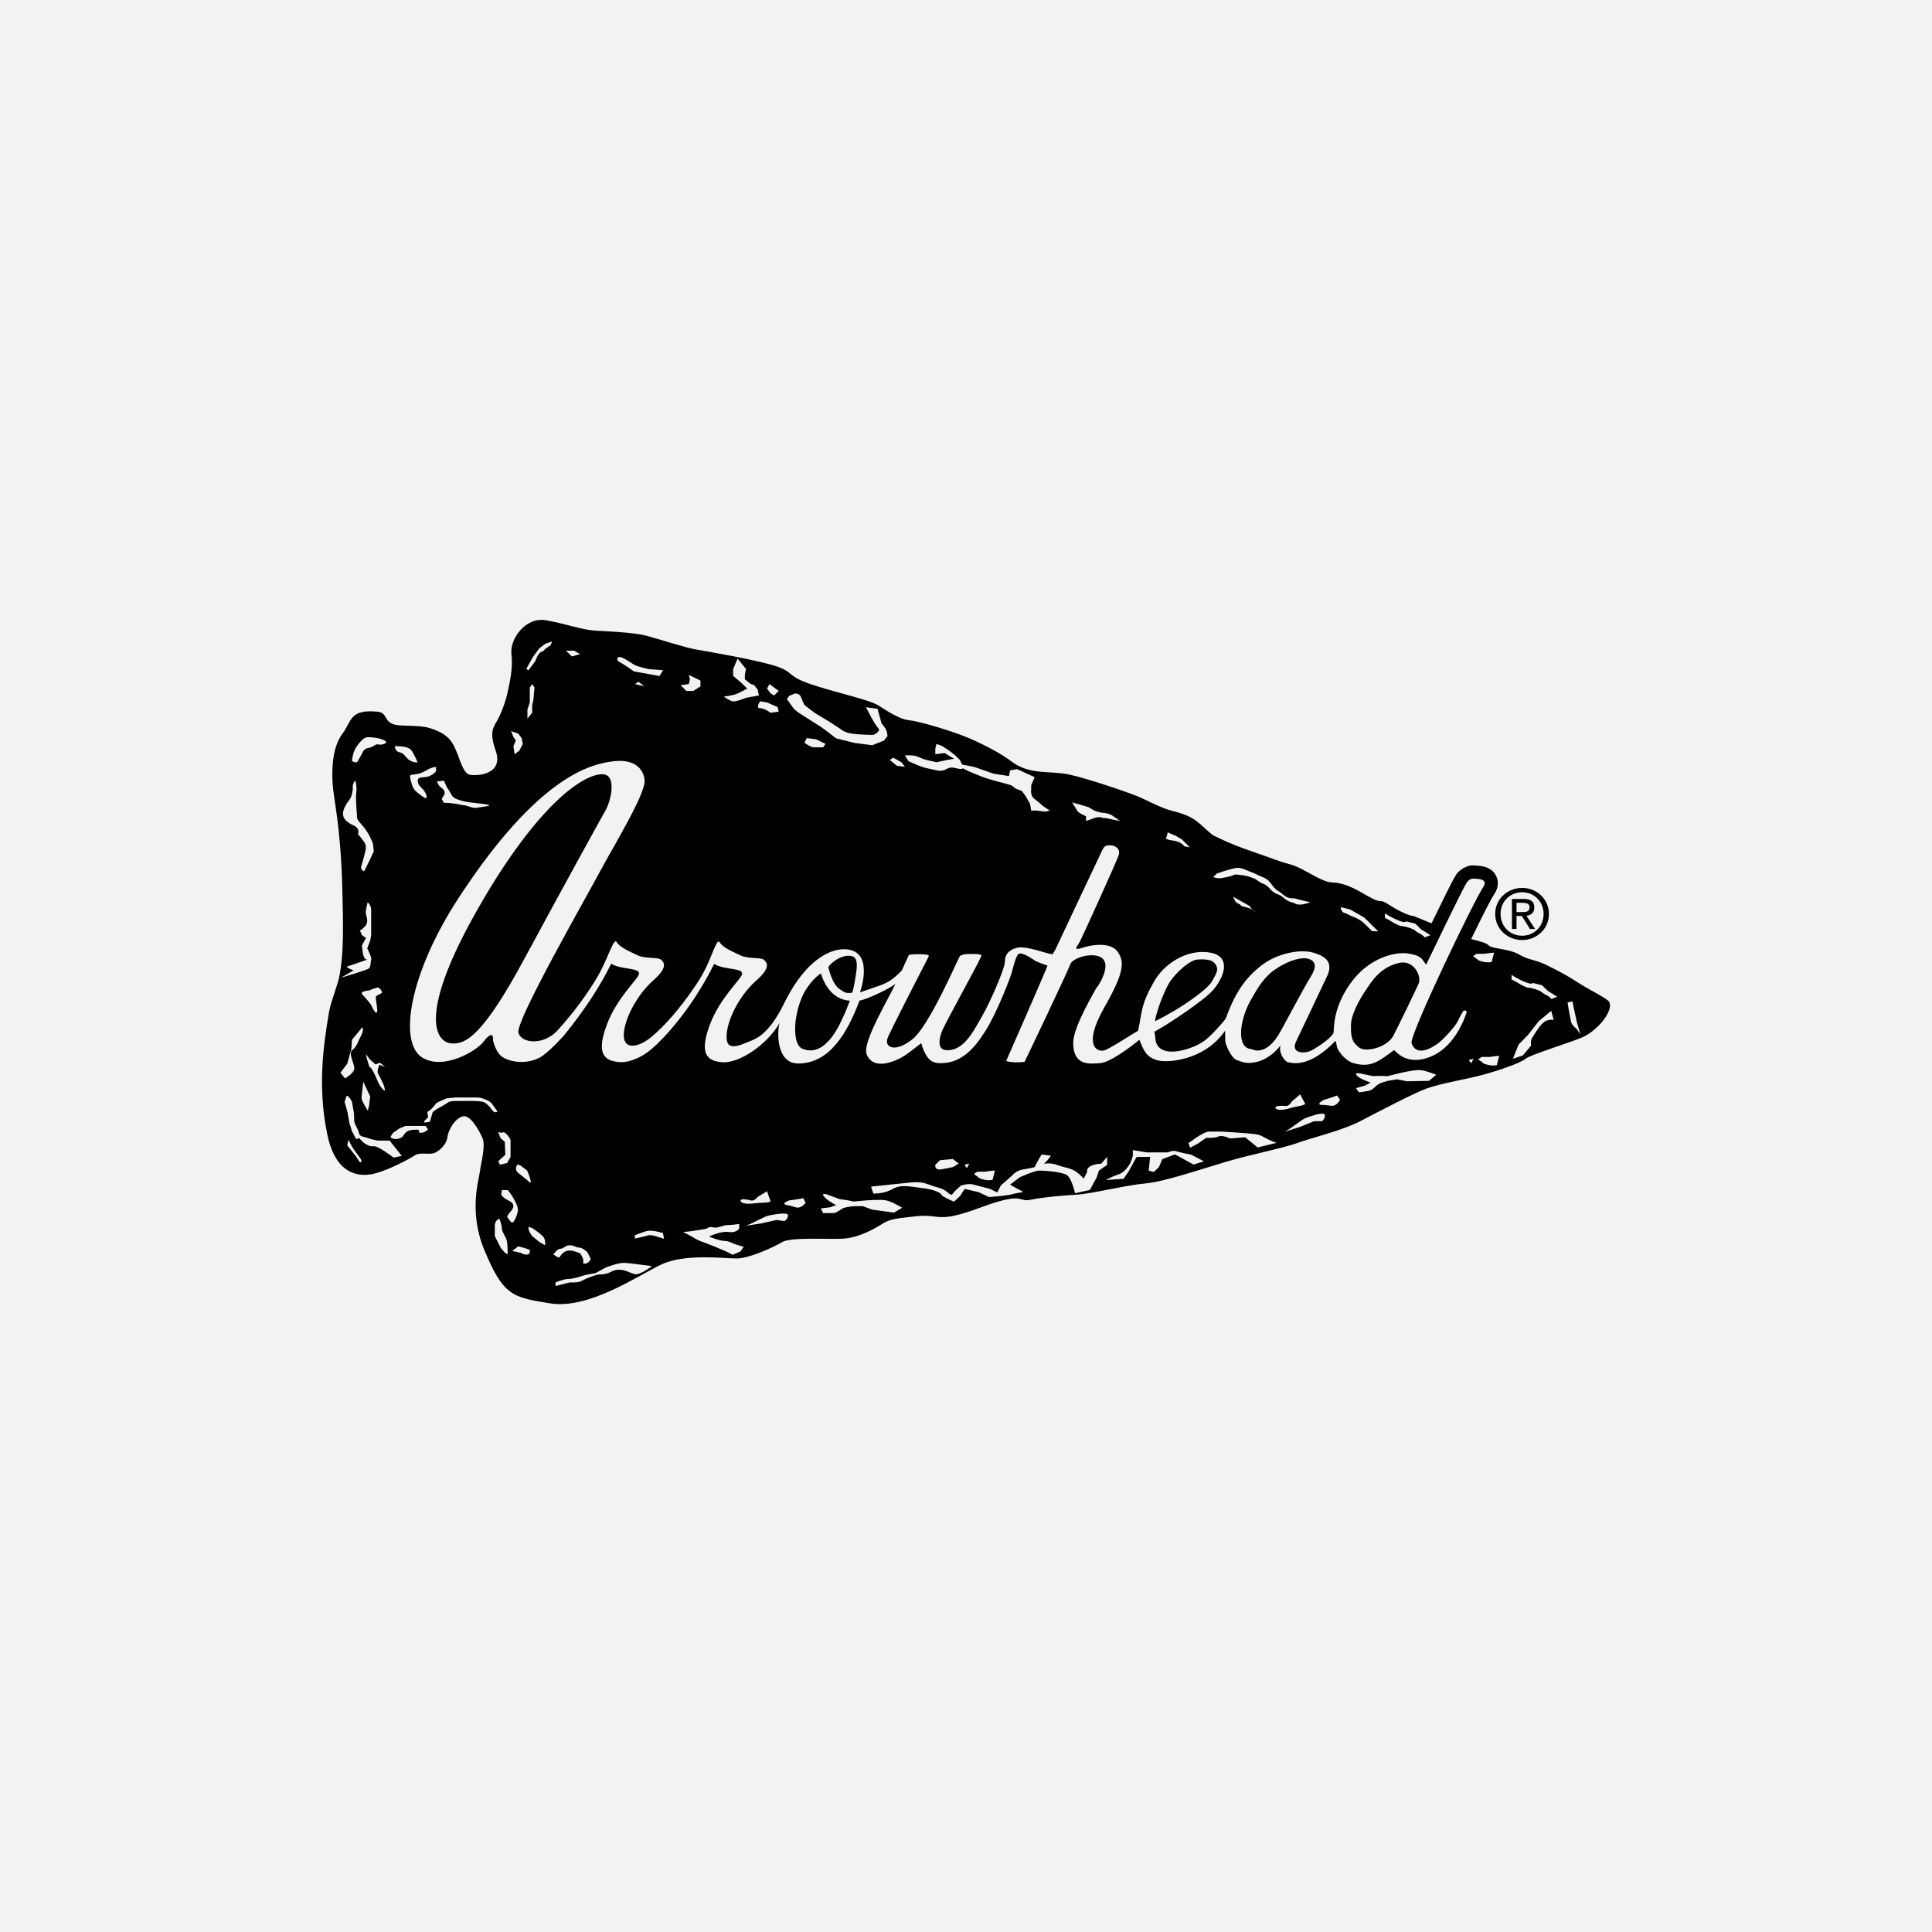 <?xml version="1.0" encoding="UTF-8"?> <svg xmlns="http://www.w3.org/2000/svg" width="240" height="240" viewBox="0 0 240 240" fill="none"><rect width="240" height="240" fill="#F2F2F2"></rect><path fill-rule="evenodd" clip-rule="evenodd" d="M189.09 110.838C190.571 110.838 191.752 111.99 191.752 113.53C191.752 115.093 190.571 116.24 189.09 116.24C187.574 116.24 186.406 115.093 186.406 113.53C186.406 111.99 187.574 110.838 189.09 110.838ZM189.09 116.776C190.877 116.776 192.413 115.404 192.413 113.53C192.413 111.671 190.877 110.3 189.09 110.3C187.275 110.3 185.739 111.671 185.739 113.53C185.739 115.404 187.275 116.776 189.09 116.776ZM188.388 112.15H189.173C189.576 112.15 190.007 112.238 190.007 112.696C190.007 113.276 189.569 113.305 189.083 113.305H188.388V112.15ZM188.388 113.785H189.048L190.056 115.404H190.696L189.618 113.763C190.174 113.691 190.598 113.4 190.598 112.732C190.598 111.99 190.16 111.671 189.263 111.671H187.817V115.404H188.388V113.785ZM195.889 127.849C195.02 127.139 195.208 126.955 195.062 126.39C194.916 125.816 194.728 124.532 194.728 124.532L195.333 124.385L195.472 125.097L195.889 126.992L196.327 128.503L195.889 127.849ZM192.719 124.104C192.719 124.104 192.587 123.849 192.01 123.566C191.426 123.281 191.732 123.26 191.008 122.978C190.278 122.695 189.688 122.674 189.688 122.674C189.688 122.674 189.013 122.382 188.832 122.266C188.395 121.975 187.776 121.672 187.776 121.672V121.095C187.776 121.095 188.36 121.532 189.382 121.961C190.39 122.39 190.39 122.099 190.39 122.099L191.558 122.39L192.281 123.101C192.281 123.101 193.004 123.53 193.442 123.82L192.719 124.104ZM191.968 126.854C191.391 127.146 190.647 128.445 190.355 128.873C190.063 129.303 190.209 129.876 190.209 129.876L189.166 131.117L187.942 131.524L188.645 129.752L189.792 128.589L191.148 126.854L192.698 125.569L193.004 126.695C193.004 126.695 192.503 126.594 191.968 126.854ZM185.947 132.3C185.947 132.3 185.648 132.446 184.925 132.3C184.202 132.154 184.202 132.017 184.202 132.017L183.618 131.588L184.056 131.299H185.071C185.071 131.299 185.801 131.161 186.232 131.161L185.947 132.3ZM183.563 119.202L182.985 118.774L183.424 118.482H184.432C184.432 118.482 185.162 118.345 185.6 118.345L185.307 119.484C185.307 119.484 185.022 119.63 184.3 119.484C183.563 119.34 183.563 119.202 183.563 119.202ZM182.749 132.097L182.457 131.669L183.048 131.524L182.749 132.097ZM176.539 131.603C174.522 131.937 173.584 130.806 173.17 130.45C171.435 131.704 170.387 132.727 168.112 132.062C167.075 131.757 166.09 130.45 166.04 129.861C166.011 129.563 165.915 129.259 165.846 129.331C165.82 129.354 165.66 129.55 165.381 129.81C162.283 132.749 160.374 132.003 159.995 131.95C159.633 131.901 158.799 130.827 159.067 129.861C158.325 130.878 157.114 131.699 156.131 131.91C154.95 132.163 154.618 132.038 153.623 131.683C152.988 131.451 152.209 129.81 152.209 129.272C152.209 129.054 152.179 128.039 152.179 128.039C149.672 131.734 144.969 132.111 143.662 131.683C142.359 131.254 142.084 130.507 141.539 129.164C140.774 129.81 138.005 131.95 136.691 132.062C135.389 132.163 133.316 132.454 133.316 129.542C133.316 127.559 135.952 123.218 136.277 122.579C135.935 123.245 139.253 118.665 135.569 118.665C134.463 118.665 133.171 119.202 132.951 119.79C132.529 120.936 127.599 131.254 127.281 131.895C126.844 132.003 125.428 132.003 124.992 131.792C124.992 131.792 130.017 120.377 130.122 119.947C129.692 119.84 128.598 119.362 128.598 119.362C128.598 119.362 127.026 118.186 126.536 118.503C126.208 118.723 125.881 120.059 125.72 120.696C125.559 121.336 123.848 125.795 122.43 128.039C121.018 130.288 119.349 132.199 116.606 132.062C115.448 131.996 115.11 131.217 114.756 130.507C114.511 129.949 114.498 129.658 114.424 129.59C113.348 130.42 112.55 131.095 111.792 131.472C108.797 132.954 107.84 131.64 107.621 130.827C107.216 129.272 110.583 123.703 111.241 122.2C110.691 122.738 107.645 124.184 106.778 124.291C105.245 128.357 103.021 132.128 99.137 132.111C96.401 132.104 96.52 128.096 96.846 127.079C95.324 129.752 91.767 132.191 89.604 131.95C87.848 131.757 86.776 130.936 88.241 127.132C89.445 124.023 91.925 121.736 92.152 121.095C92.472 120.166 89.971 120.544 88.715 119.739C85.944 125.335 82.468 128.997 81.052 130.224C79.64 131.459 78.012 132.062 76.819 131.93C75.059 131.734 73.978 130.913 75.454 127.109C76.656 124.002 79.133 121.713 79.353 121.074C79.684 120.143 77.181 120.522 75.927 119.716C74.486 122.637 72.607 125.462 70.111 128.568C69.817 128.925 68.002 130.863 67.071 131.364C65.079 132.424 62.659 131.792 62.01 130.936C61.404 130.144 61.244 129.222 61.244 129.222C61.244 129.222 61.422 127.639 60.047 129.434C59.199 130.528 55.189 132.961 52.53 131.422C49.368 129.584 50.905 120.858 56.938 111.592C67.005 96.154 73.594 94.942 75.979 94.594C78.917 94.165 79.988 95.624 80.076 96.953C80.188 98.608 76.285 105.013 74.686 107.982C72.872 111.383 64.073 126.753 64.398 128.257C64.698 129.621 67.507 129.921 69.256 128.002C72.142 124.843 73.917 121.905 74.44 120.951C75.586 118.86 76.248 116.421 76.611 117.037C76.998 117.684 78.136 118.163 79.283 118.701C80.12 119.092 81.73 118.911 82.062 119.18C82.389 119.448 83.145 120.036 81.193 121.749C79.229 123.471 77.779 126.223 77.525 128.074C77.181 130.543 79.236 130.241 80.988 128.757C83.823 126.36 86.507 122.433 87.338 120.915C88.48 118.824 89.037 116.434 89.406 117.059C89.79 117.699 90.931 118.186 92.08 118.723C92.909 119.106 94.527 118.933 94.85 119.202C95.179 119.469 95.94 120.059 93.983 121.772C92.02 123.485 90.575 126.238 90.315 128.096C89.951 130.702 91.388 130.116 93.581 129.164C94.497 128.771 95.869 127.776 97.393 124.662C98.333 122.745 99.63 120.696 101.381 119.31C102.642 118.309 104.239 117.647 105.685 118.018C108.475 118.743 106.83 123.275 106.83 123.275C106.83 123.275 108.575 122.666 109.207 122.455C110.547 121.989 111.06 121.494 111.835 120.756C112.136 120.465 112.037 120.487 112.901 118.628C112.901 118.628 113.296 118.518 114.119 118.534C115.131 118.548 115.475 118.606 115.352 118.845C115.136 119.274 110.482 128.263 110.242 129.005C109.86 130.181 111.292 130.77 113.396 129.054C115.497 127.35 119.102 118.867 119.237 118.774C119.585 118.534 119.946 118.503 120.87 118.503C121.746 118.503 121.958 118.612 121.906 118.759C121.579 119.608 117.75 126.484 117.091 127.928C116.56 129.128 116.496 130.362 117.48 130.45C119.727 130.645 120.923 128.11 122.213 125.846C122.781 124.85 124.843 120.436 124.843 119.362C124.843 118.294 125.769 117.807 126.536 117.699C127.615 117.552 129.837 118.397 130.51 118.503C130.969 118.577 130.62 118.613 131.051 118.075C131.051 118.075 136.691 106.072 136.912 105.645C137.13 105.216 137.237 105.004 137.892 105.004C138.544 105.004 139.2 105.434 138.982 106.181C138.762 106.929 134.482 116.311 134.157 116.951C133.826 117.597 133.12 118.186 134.585 117.699C135.569 117.378 138.02 116.951 138.887 118.294C139.723 119.571 139.589 120.915 137.181 125.149C134.345 130.144 136.46 130.863 137.401 130.399C138.714 129.752 140.179 128.735 141.38 128.039C141.883 125.664 141.708 124.815 143.359 121.933C144.609 119.724 147.33 117.967 150.054 118.294C152.777 118.613 152.391 120.863 150.816 122.847C149.617 124.343 144.383 127.647 144.013 127.813C143.883 127.871 143.554 128.11 143.407 128.14C143.372 128.147 143.493 128.487 143.501 128.794C143.554 131.895 148.183 130.399 149.707 129.222C150.699 128.451 152.248 126.602 152.266 126.542C153.412 123.326 154.677 121.561 156.531 120.059C158.677 118.316 161.653 117.895 163.152 118.345C164.931 118.867 165.455 119.673 164.969 121.024C164.894 121.22 161.03 129.323 161.03 129.323C160.248 130.842 162.006 130.987 162.996 130.45C163.965 129.921 165.645 128.735 165.672 128.198C165.713 127.632 165.61 124.872 168.088 121.721C170.319 118.889 173.461 118.186 174.985 118.454C176.448 118.708 176.559 118.984 177.159 119.84C177.159 119.84 181.713 110.364 182.151 109.718C182.589 109.079 182.867 109.108 183.625 109.18C184.654 109.291 184.494 109.828 184.279 110.147C183.076 111.919 175.033 128.678 175.35 129.59C175.81 130.965 177.213 130.667 178.666 129.59C179.162 129.23 180.746 127.603 181.118 126.804C181.783 125.396 181.88 125.359 182.214 125.685C181.435 128.096 179.661 131.073 176.539 131.603ZM177.51 134.269L174.774 134.319L173.563 134.08L172.558 134.239C172.558 134.239 171.419 134.471 171.033 134.826C170.654 135.176 170.399 135.444 169.978 135.518C169.547 135.582 168.824 135.698 168.824 135.698L168.445 135.176L169.571 134.855L170.261 134.479C170.261 134.479 169.314 134.173 168.81 133.819C167.957 133.209 168.862 133.325 168.862 133.325L170.553 133.673C170.553 133.673 171.873 133.621 172.322 133.695L173.874 133.308C173.874 133.308 175.576 132.896 176.314 132.925C177.055 132.947 178.42 133.513 178.42 133.513L177.51 134.269ZM165.851 137.282C165.441 137.493 165.106 137.254 164.225 137.254C163.341 137.246 164.423 136.644 164.423 136.644C164.423 136.644 165.545 136.315 166.09 136.084L166.468 136.606C166.468 136.606 166.252 137.072 165.851 137.282ZM164.26 139.27L163.233 139.287L161.437 140.004L159.623 140.585C160.963 139.794 161.582 139.113 162.276 138.857C162.97 138.602 164.502 138.072 164.574 138.501C164.639 138.923 164.26 139.27 164.26 139.27ZM158.727 137.827C158.107 137.638 158.66 137.405 158.66 137.405C158.66 137.405 159.234 137.319 159.688 137.392C160.137 137.464 160.474 136.831 160.474 136.831L161.51 135.945L162.144 137.145C162.144 137.145 161.884 137.333 161.169 137.449C160.444 137.558 159.346 138.022 158.727 137.827ZM156.234 142.544L154.692 141.282L152.777 141.427C152.777 141.427 151.836 140.926 151.32 141.195C150.938 141.399 149.832 141.343 149.832 141.343L148.822 142.053L147.839 142.568L147.635 142.001L148.657 141.282C148.657 141.282 149.722 140.57 150.16 140.57H151.757C151.757 140.57 154.374 140.716 155.677 140.854C156.983 141 156.692 141.282 158.56 141.972L156.234 142.544ZM148.264 144.667L145.967 143.404L144.389 143.991L143.957 144.994L143.336 145.582L142.699 145.422L142.87 143.708L141.199 143.723L140.162 145.582L139.565 146.439L137.386 146.583C137.386 146.583 138.107 146.155 138.982 145.872C139.848 145.582 140.433 144.443 140.433 144.443L140.725 143.584V142.865L142.466 143.155H145.079C145.079 143.155 145.66 142.865 146.097 143.01C146.524 143.155 147.986 143.44 147.986 143.44L149.553 144.265L148.264 144.667ZM120.983 145.836L121.416 145.553H122.43C122.43 145.553 123.155 145.408 123.591 145.408L123.306 146.548C123.306 146.548 123.013 146.692 122.285 146.548C121.561 146.401 121.561 146.264 121.561 146.264L120.983 145.836ZM119.819 144.689L120.396 144.551L120.105 145.118L119.819 144.689ZM116.189 144.689L116.772 144.123L118.37 143.977L119.091 144.551L118.37 144.98C118.37 144.98 117.783 145.118 116.918 145.262C116.042 145.408 116.189 144.689 116.189 144.689ZM136.228 146.271L135.389 147.818L133.55 148.225C133.55 148.225 133.141 146.417 132.559 145.99C131.974 145.559 129.671 145.414 129.088 145.414C128.511 145.414 126.659 146.257 126.659 146.257L125.478 147.164L126.494 147.738C126.494 147.738 127.368 148.13 126.929 148.13C126.494 148.13 125.478 148.413 125.478 148.413L124.466 148.558L122.869 148.703L121.561 148.095L119.834 147.688L119.258 148.581L118.512 149.278C117.783 148.986 117.055 148.558 117.055 148.558C117.055 148.558 116.935 147.897 114.756 147.616C112.516 147.318 111.901 147.12 110.655 147.812C109.758 148.304 108.494 148.275 108.494 148.275L108.208 147.419C108.208 147.419 107.914 147.419 110.815 147.129C113.724 146.845 114.153 146.701 115.324 147.129C116.48 147.557 116.336 147.419 117.055 147.701C117.783 147.984 118.076 148.703 118.37 148.275C118.659 147.846 119.383 147.274 119.383 147.274C119.383 147.274 120.252 146.989 120.835 147.129C121.416 147.274 123.013 147.701 123.013 147.701L123.883 148.13L124.321 147.274L125.769 145.99C125.769 145.99 126.208 145.414 127.076 145.276C127.951 145.13 128.526 144.987 128.526 144.987L128.963 144.129L129.4 143.417L130.561 143.565L130.122 144.129L129.686 144.557C129.686 144.557 130.561 144.42 131.289 144.704C132.013 144.987 132.45 144.987 133.171 145.276C133.899 145.559 134.628 146.417 134.628 146.417L135.057 145.559C135.057 145.559 134.911 145.13 135.496 144.847C136.08 144.557 136.802 144.557 136.802 144.557L137.533 143.7V144.704L136.518 145.414L136.228 146.271ZM111.06 150.636L108.35 150.266L107.194 149.836H106.18C106.18 149.836 105.011 149.887 104.574 150.171C104.143 150.461 103.854 150.694 103.414 150.694H102.254L101.963 150.118L103.123 149.973L103.869 149.706C103.869 149.706 102.984 149.262 102.548 148.834C101.796 148.101 102.672 148.355 102.672 148.355L104.293 148.956C104.293 148.956 105.594 149.118 106.027 149.262L107.621 149.118C107.621 149.118 109.372 148.978 110.095 149.118C110.815 149.262 112.076 150.032 112.076 150.032L111.06 150.636ZM99.345 149.973C98.917 150.118 98.625 149.836 97.758 149.692C96.885 149.545 98.041 149.118 98.041 149.118C98.041 149.118 99.207 148.978 99.787 148.834L100.077 149.408C100.077 149.408 99.787 149.836 99.345 149.973ZM97.466 151.688L96.446 151.549L94.566 151.978L92.676 152.265C94.126 151.688 94.85 151.121 95.578 150.977C96.306 150.831 97.896 150.546 97.896 150.977C97.896 151.405 97.466 151.688 97.466 151.688ZM92.239 148.978C92.239 148.978 92.821 148.978 93.255 149.118C93.688 149.262 94.126 148.689 94.126 148.689L95.286 147.977L95.725 149.262C95.725 149.262 95.433 149.408 94.702 149.408C93.983 149.408 92.821 149.692 92.239 149.408C91.658 149.118 92.239 148.978 92.239 148.978ZM91.969 155.471L91.014 155.871C90.001 155.296 87.46 154.324 87.03 154.184C86.594 154.041 85.975 153.626 85.975 153.626L84.853 153.04C84.853 153.04 85.143 153.04 86.158 152.901C87.171 152.754 87.775 152.632 87.775 152.632C87.775 152.632 88.042 152.327 88.622 152.473C89.204 152.611 89.79 152.183 90.372 152.183C90.949 152.183 91.821 152.043 91.821 152.043V152.611C91.821 152.611 91.535 153.185 90.509 153.04C89.498 152.901 88.067 153.612 88.067 153.612C88.067 153.612 89.406 154.163 90.116 154.163C90.549 154.163 90.967 154.455 91.41 154.591C91.835 154.737 92.387 154.883 92.387 154.883L91.969 155.471ZM81.626 153.62C81.626 153.62 80.895 153.338 80.461 153.474C80.025 153.62 78.867 153.853 78.867 153.853V153.461C78.867 153.461 80.172 152.885 80.61 152.885C81.038 152.885 81.33 152.885 82.351 153.17L82.495 153.89L81.626 153.62ZM79.15 158.282C78.431 158.426 77.358 157.184 75.831 158.019C75.435 158.245 74.964 158.31 74.528 158.31C74.088 158.31 72.749 158.811 72.311 159.095C71.872 159.377 70.784 159.304 70.784 159.304L69.011 159.756V159.304C69.011 159.304 70.029 158.877 70.605 158.877C71.189 158.877 72.055 158.593 72.493 158.447C72.93 158.31 73.944 158.167 73.944 158.167L75.252 157.455C75.252 157.455 76.7 156.879 77.43 156.879C78.159 156.879 79.684 157.134 80.994 157.278C80.994 157.278 79.88 158.144 79.15 158.282ZM68.756 155.835C68.756 155.835 69.192 155.122 69.626 155.122C70.061 155.122 70.205 154.694 70.784 154.694C71.371 154.694 71.518 154.978 71.944 154.978C72.384 154.978 72.967 155.551 72.967 155.551L73.396 156.408C73.396 156.408 73.114 156.974 72.676 156.974C72.238 156.974 72.564 156.8 72.42 156.371C72.274 155.944 72.055 155.689 72.055 155.689C71.332 155.407 70.627 155.137 70.044 155.566C69.46 155.992 69.605 156.408 69.177 156.117C68.739 155.835 68.756 155.835 68.756 155.835ZM67.704 154.686L66.974 154.266L66.11 153.547C66.11 153.547 65.522 152.835 65.669 152.408L66.11 152.552C66.11 152.552 66.974 153.118 67.411 153.547C67.847 153.974 67.704 154.686 67.704 154.686ZM65.232 155.835C64.509 155.689 65.095 155.689 64.363 155.551L63.634 155.407L64.363 154.833C64.363 154.833 65.095 154.978 65.814 155.259C65.814 155.259 65.961 155.981 65.232 155.835ZM64.294 144.659L64.62 144.761L65.487 145.408C65.487 145.408 65.814 146.155 65.925 146.692C66.033 147.23 65.487 146.583 65.487 146.583C65.487 146.583 65.059 146.264 64.398 145.726C63.781 145.218 64.294 144.659 64.294 144.659ZM63.06 151.258C62.807 150.94 63.768 150.403 63.768 149.836C63.768 149.262 63.221 149.249 62.647 148.812C62.059 148.384 62.333 148.26 62.333 147.832H63.06C63.06 147.832 63.496 148.26 63.927 149.118C64.363 149.973 64.509 150.266 64.073 151.258C63.634 152.265 63.503 151.827 63.06 151.258ZM62.712 141.849L62.169 141.37L61.892 140.623L62.333 140.724C62.333 140.724 62.549 140.513 62.88 140.833C63.204 141.152 63.423 141.587 63.423 141.587V143.728L62.986 144.478L62.107 144.689L61.892 144.261L62.218 143.942L62.769 143.46L62.712 141.849ZM62.185 154.978L61.464 153.547V152.265C61.464 152.265 61.464 151.549 62.046 151.405C62.046 151.405 62.333 152.117 62.333 152.545C62.333 152.98 62.769 153.547 62.914 153.974C63.06 154.405 63.06 155.259 63.06 155.689C63.06 156.125 62.185 154.978 62.185 154.978ZM61.084 137.834C60.886 137.558 60.567 137.137 60.127 136.919C59.692 136.707 57.648 136.765 57.648 136.765H56.453C56.123 136.765 55.796 136.868 55.796 136.868C55.796 136.868 55.059 137.355 54.632 137.565C54.195 137.783 53.754 138.153 53.754 138.153L53.406 139.337C53.406 139.337 53.08 139.438 52.749 139.438C52.423 139.438 53.187 138.799 53.187 138.799L53.08 138.153L53.625 137.725L54.274 136.976L55.477 136.438L56.669 136.33H59.28C59.719 136.33 59.935 136.438 60.478 136.658C61.023 136.868 61.244 137.297 61.244 137.297L61.792 138.052C61.792 138.052 61.486 138.422 61.084 137.834ZM52.749 140.623C52.749 140.623 52.53 140.724 52.211 140.724C51.88 140.724 52.211 140.332 51.88 140.332C51.556 140.332 50.898 140.332 50.578 140.549C50.248 140.761 50.03 141.188 50.03 141.188C50.03 141.188 49.592 141.587 48.946 141.478C48.289 141.37 48.615 141.051 48.615 141.051L48.834 140.724L49.592 140.195L50.359 139.867H52.859L53.187 140.302L52.749 140.623ZM48.889 143.797C48.889 143.797 46.922 142.278 46.375 142.387C45.837 142.495 45.128 141.907 45.128 141.907L44.583 141.37L44.254 141.515L43.716 140.513L43.387 139.438L43.166 138.153L42.806 136.868L43.058 136.12C43.387 136.12 43.716 136.868 43.716 136.868C43.716 136.868 43.827 137.512 43.934 138.052C44.044 138.582 43.934 139.009 44.044 139.438C44.144 139.867 44.471 140.195 44.583 140.724C44.69 141.261 45.128 141.152 45.676 141.37C46.216 141.579 46.98 141.689 46.98 141.689H48.396L49.915 143.591L48.889 143.797ZM44.716 144.39L44.144 143.548L43.138 142.278L43.286 141.573L43.716 142.424L43.998 142.844C43.998 142.844 44.29 143.264 44.716 143.833C45.143 144.39 44.716 144.39 44.716 144.39ZM42.287 133.258L43.138 132.133C43.138 132.133 43.432 131.002 43.578 130.58C43.716 130.157 43.716 129.172 43.716 129.172L45.004 127.617C45.004 127.617 45.327 127.828 44.716 128.925C44.502 129.317 44.333 130.014 43.768 130.442C43.188 130.863 44.144 132.272 43.998 132.838C43.861 133.398 42.855 133.964 42.855 133.964L42.287 133.258ZM43.934 120.544C43.934 120.544 42.834 120.159 43.161 120.051C44.303 119.673 45.37 119.304 45.685 119.187C45.566 119.223 45.377 119.223 45.239 118.939C45.018 118.511 44.961 117.436 44.961 117.436L45.459 116.529L44.961 116.153L44.69 115.565C44.69 115.565 44.743 115.672 45.289 115.136C45.837 114.604 45.56 113.906 45.459 113.581C45.349 113.261 45.672 112.085 45.672 112.085C45.672 112.085 46.108 112.405 46.108 113.051V116.153L45.999 116.797L45.619 117.815C45.619 117.815 46.216 118.939 46.108 119.259C45.999 119.585 46.108 120.116 45.776 120.334C45.459 120.544 42.345 121.459 42.345 121.459L43.934 120.544ZM43.494 99.225C43.703 98.956 43.827 98.048 43.827 98.048C43.827 98.048 43.716 97.294 44.144 96.975C44.144 96.975 44.363 97.723 44.254 98.479C44.144 99.225 44.363 101.477 44.363 101.477C44.363 101.477 44.144 101.586 45.018 102.545C45.889 103.509 46.326 104.794 46.326 104.794L46.436 105.761L45.776 107.155L45.239 108.231C45.239 108.231 44.69 108.122 44.914 107.475C45.128 106.835 45.349 105.87 45.349 105.87C45.349 105.87 45.566 105.223 45.349 104.794C45.128 104.366 44.471 103.62 44.471 103.62C44.471 103.62 44.78 102.929 43.934 102.545C42.14 101.739 42.345 100.735 43.494 99.225ZM45.999 136.229C45.999 136.229 45.889 136.765 45.889 137.086C45.889 137.405 45.672 137.942 45.672 137.942C45.672 137.942 44.914 136.765 44.914 136.438C44.914 136.12 45.128 134.37 45.128 134.37L45.999 136.229ZM46.681 123.92C46.681 124.35 47.032 125.795 46.763 125.795C46.494 125.795 46.108 124.836 46.108 124.836C46.108 124.836 45.459 123.973 45.018 123.55C44.583 123.115 45.889 123.036 45.889 123.036C45.889 123.036 46.135 122.875 46.9 122.666C46.9 122.666 47.195 122.695 47.413 123.115C47.628 123.55 46.681 123.493 46.681 123.92ZM46.98 133.405C47.195 133.724 47.628 134.69 47.628 134.69C47.628 134.69 48.2 136.186 47.301 135.009C46.98 134.58 46.792 133.943 46.464 133.296C46.013 132.417 45.889 132.549 45.889 132.549L45.56 131.472L45.459 130.944L45.947 131.61L46.655 132.228L47.195 132.01L47.851 132.549L47.131 132.264C47.131 132.264 46.763 133.085 46.98 133.405ZM44.254 92.799C44.69 92.153 45.128 91.725 45.459 91.616C45.776 91.506 47.301 91.637 47.851 92.044C48.289 92.371 47.309 92.581 46.98 92.474C46.655 92.371 46.436 92.798 45.776 92.909C45.128 93.01 45.018 93.548 45.018 93.548C45.018 93.548 44.69 94.086 44.471 94.513C44.254 94.942 43.716 94.513 43.716 94.513C43.716 94.513 43.827 93.44 44.254 92.799ZM51.115 93.228C51.445 93.657 51.88 94.725 51.88 94.725C51.88 94.725 51.115 94.725 50.678 94.296C50.248 93.867 50.14 93.548 49.592 93.44C49.047 93.336 49.047 92.692 49.047 92.692C50.14 92.692 50.788 92.799 51.115 93.228ZM54.163 95.261V95.8C54.163 95.8 53.625 96.546 52.64 96.546C51.664 96.546 51.88 97.083 51.992 97.403C52.094 97.723 52.749 98.048 52.966 98.798C53.187 99.545 52.423 98.906 51.88 98.479C51.333 98.048 51.224 97.723 51.006 96.866C50.788 96.01 51.115 96.336 51.992 96.118C52.859 95.909 53.187 95.371 54.163 95.261ZM55.149 96.975L55.477 97.723C55.477 97.723 55.906 98.37 56.123 98.798C56.346 99.225 57.208 99.443 57.648 99.545C58.087 99.653 58.194 99.653 60.047 99.871C61.899 100.082 59.659 100.242 59.229 100.35C58.793 100.46 57.975 100.032 57.648 100.032C57.321 100.032 57.101 99.871 55.906 99.762C55.42 99.72 55.206 99.713 55.124 99.72L55.149 99.762C55.149 99.762 55.002 99.727 55.124 99.72L54.873 99.225L55.149 98.798C55.149 98.798 55.455 98.324 54.928 97.94C54.489 97.621 54.489 97.512 54.274 97.083L55.149 96.975ZM64.363 91.122L64.801 91.688L64.948 92.407L64.509 93.264L63.927 93.693L63.781 92.692L64.073 91.98L63.781 91.552L63.496 90.831L64.363 91.122ZM66.398 85.407L66.253 86.976L66.11 87.55V88.544L65.522 89.263V88.117L65.814 87.261V85.407L66.11 84.98L66.398 85.407ZM65.669 82.548L66.253 81.545L66.982 80.551L67.723 79.978L68.571 79.685L68.426 80.122L67.645 80.674C67.645 80.674 67.68 80.834 67.25 80.979C66.813 81.117 66.504 82.118 66.504 82.118L65.654 83.258L65.377 83.121L65.669 82.548ZM71.332 80.834L72.055 81.262L71.044 81.545L70.313 80.834H71.332ZM80.037 85.262L78.879 84.98L79.319 84.688L80.037 85.262ZM77.286 81.691C77.867 81.974 78.297 82.264 78.736 82.548C79.172 82.83 80.622 83.121 80.622 83.121L82.364 83.258L81.927 83.976L78.736 83.402C78.736 83.402 77.578 82.548 76.994 82.264C76.418 81.974 76.7 81.407 77.286 81.691ZM85.558 84.98L85.707 84.405L85.558 83.833L87.011 84.543V85.262L86.142 85.828H85.266L84.544 85.116L85.558 84.98ZM92.092 84.819L91.076 83.962V83.106L91.625 81.813L92.676 83.106L92.53 83.825V84.391L93.255 84.963L93.688 85.111L94.126 85.675L94.273 86.396L92.676 86.679C92.676 86.679 91.362 87.253 90.931 87.107C90.493 86.962 89.914 86.534 89.914 86.534C89.914 86.534 90.931 86.396 91.362 86.252C91.8 86.103 92.821 85.539 92.821 85.539L92.092 84.819ZM95.286 87.261L96.594 87.833L96.738 88.407L95.725 88.544C95.725 88.544 94.994 87.979 94.42 87.979C93.834 87.979 94.42 87.122 94.42 87.122L95.286 87.261ZM95.578 84.98L96.738 85.828L96.161 86.402L95.725 86.119L95.286 85.547L95.578 84.98ZM102.548 92.407L102.254 92.836H101.096C100.66 92.836 99.933 92.261 99.933 92.261L100.221 91.688L101.381 91.834L102.548 92.407ZM98.041 86.433L98.773 86.141C98.773 86.141 99.353 86.141 99.495 86.577C99.645 86.998 99.933 87.572 99.933 87.572L100.66 88.145L101.235 88.574L103.123 89.713L104.427 90.57C104.427 90.57 104.866 91.006 105.886 91.144C106.902 91.288 108.494 91.288 108.494 91.288C108.494 91.288 109.51 90.86 109.083 90.433C108.644 90.004 107.579 87.856 107.579 87.856L109.01 88.05L109.51 89.859C109.51 89.859 109.657 90.004 109.946 90.433C110.242 90.86 110.242 91.434 110.242 91.434L109.804 92.001L108.35 92.575L106.172 92.291L103.854 91.717C103.854 91.717 102.398 90.57 101.963 90.287C101.526 90.004 99.495 88.718 99.495 88.718C99.495 88.718 98.773 88.29 98.479 87.863C98.188 87.434 97.758 86.861 97.758 86.861L98.041 86.433ZM110.964 94.122L111.981 94.688L112.413 95.261L111.399 95.117L110.531 94.405L110.964 94.122ZM112.851 93.831C113.288 93.831 113.716 93.831 114.301 94.122C114.882 94.405 115.752 94.551 115.752 94.551L116.336 94.688L117.639 94.405L118.512 94.26L117.349 93.548L116.189 93.693V92.974L116.336 92.407L117.062 92.692L117.93 93.264L118.654 93.831L119.237 94.405L119.528 94.977L120.983 95.261L123.452 96.118L125.335 96.401L125.478 95.69L126.352 95.544L128.526 96.546L128.096 97.548V98.122C128.096 98.122 127.951 98.835 128.526 99.262C129.108 99.691 129.548 100.118 129.548 100.118L130.414 100.694L129.837 100.831L128.817 100.694H128.096L127.951 99.835L127.368 98.835L126.937 98.26L126.208 97.978L125.624 97.548L124.613 97.258C124.613 97.258 123.452 96.975 122.576 96.692C121.704 96.401 120.396 95.835 120.396 95.835L119.528 95.407C119.528 95.407 119.819 95.69 118.654 95.407C117.496 95.117 117.639 95.973 116.336 95.69C115.029 95.407 114.882 95.407 114.153 95.117C113.435 94.832 112.851 94.551 112.851 94.551L112.413 93.831H112.851ZM133.752 99.835L135.208 100.264L135.935 100.694C135.935 100.694 136.656 100.975 137.091 100.975C137.533 100.975 138.107 101.265 138.107 101.265L139.129 101.979C139.129 101.979 138.25 101.833 137.677 101.687C137.091 101.55 137.237 101.687 136.802 101.55C136.375 101.405 135.789 101.687 135.789 101.687L134.911 101.979V101.405L134.337 101.122L133.899 100.831L133.46 100.118L133.171 99.691L133.752 99.835ZM144.917 103.974L145.061 103.401L146.077 103.836L146.806 104.264L147.382 104.831L147.815 105.259L147.097 105.122C147.097 105.122 146.806 104.549 145.634 104.403C144.476 104.264 144.917 103.974 144.917 103.974ZM155.968 113.261C155.833 113.218 155.722 113.13 155.621 113.037C155.387 112.898 155.058 112.745 154.677 112.674C153.95 112.529 154.241 112.389 153.804 112.245C153.384 112.108 153.207 111.403 153.207 111.403L155.239 112.549C155.239 112.549 155.387 112.818 155.621 113.037C155.833 113.152 155.968 113.261 155.968 113.261ZM151.157 108.513C151.157 108.513 153.192 107.802 153.766 107.802C154.353 107.802 155.078 108.231 155.512 108.367C155.948 108.513 156.092 108.651 156.823 108.942C157.545 109.226 157.689 109.508 158.128 110.081C158.567 110.654 158.996 110.801 158.996 110.801C158.996 110.801 159.58 111.367 160.018 111.511C160.444 111.657 160.594 111.511 161.03 111.657C161.468 111.795 162.189 111.94 162.774 112.085C162.774 112.085 162.049 112.369 161.468 112.369C160.882 112.369 161.03 112.222 160.444 112.085C159.869 111.94 159.433 111.511 159.433 111.511C159.433 111.511 159.141 111.228 158.702 111.083C158.266 110.939 157.839 110.51 157.839 110.51C157.839 110.51 157.402 109.943 156.962 109.799C156.531 109.652 155.968 109.21 155.968 109.21C155.968 109.21 155.497 108.977 154.911 108.832C154.411 108.71 154.062 108.695 154.062 108.695L153.461 108.622L152.902 108.832C152.902 108.832 151.887 109.101 151.451 109.101C151.012 109.101 150.723 108.942 150.723 108.942L151.157 108.513ZM167.722 112.979L169.466 113.974C169.466 113.974 170.483 114.975 171.211 115.695L170.452 115.672L169.431 114.672C169.431 114.672 169.001 114.24 168.27 113.958C167.541 113.674 167.405 113.53 166.968 113.384C166.528 113.247 166.563 112.686 166.563 112.686L167.722 112.979ZM172.039 113.45C172.039 113.45 172.624 113.878 173.636 114.307C174.649 114.737 174.649 114.452 174.649 114.452L175.816 114.737L176.539 115.454C176.539 115.454 177.267 115.882 177.696 116.168L176.978 116.449C176.978 116.449 176.847 116.204 176.268 115.919C175.687 115.63 175.992 115.615 175.27 115.324C174.54 115.041 173.942 115.027 173.942 115.027C173.942 115.027 173.272 114.729 173.086 114.611C172.658 114.329 172.039 114.023 172.039 114.023V113.45ZM199.901 124.458C199.678 124.031 197.398 122.956 196.091 122.099C194.777 121.242 193.692 120.653 192.169 119.906C190.647 119.158 189.993 119.318 188.687 118.562C187.38 117.815 185.259 117.873 184.932 117.436C184.689 117.126 183.59 116.864 182.749 116.659C184.133 113.806 185.308 111.498 185.627 111.061C185.801 110.77 186.051 110.422 186.066 109.71C186.093 109.174 185.752 108.42 185.252 108.079C184.751 107.715 184.265 107.613 183.785 107.561C183.57 107.534 183.34 107.511 183.076 107.511C182.297 107.393 181.095 108.151 180.798 108.813C180.527 109.226 180.242 109.821 179.726 110.845C179.178 111.94 178.485 113.348 177.829 114.699L175.622 113.798C175.184 113.798 173.874 113.261 172.572 112.405C171.267 111.548 171.754 112.296 170.341 111.548C168.927 110.801 167.426 109.682 165.441 109.616C164.142 109.58 161.859 107.808 160.432 107.424C158.501 106.9 158.362 106.726 155.203 105.653C152.618 104.774 150.633 103.727 150.633 103.727C148.894 102.333 148.67 101.477 145.621 100.729C144.189 100.373 142.575 99.443 141.271 98.906C139.959 98.37 135.28 96.764 132.885 96.229C130.487 95.69 127.987 96.336 125.697 94.622C123.414 92.9 119.929 91.514 119.929 91.514C118.077 90.758 114.153 89.584 112.956 89.474C111.763 89.366 110.349 88.407 109.155 87.657C107.953 86.905 104.255 86.156 100.981 85.08C97.72 84.014 98.697 83.584 96.625 82.83C94.566 82.082 87.808 80.906 86.499 80.688C85.194 80.478 81.927 79.404 80.295 78.974C78.663 78.544 75.506 78.437 73.869 78.335C72.238 78.225 70.276 77.479 67.775 77.043C65.267 76.622 63.313 79.404 63.533 81.225C63.747 83.048 63.313 84.762 63.095 85.828C62.88 86.905 62.439 88.189 61.899 89.263C61.352 90.331 60.7 90.758 61.57 93.228C62.659 96.306 59.063 96.438 58.307 96.229C57.54 96.017 57.108 94.296 56.782 93.548C56.453 92.799 56.123 91.616 54.489 90.869C52.859 90.12 52.203 90.228 49.81 90.12C47.413 90.011 48.39 88.544 46.873 88.407C43.387 88.081 43.716 89.584 42.513 91.188C41.314 92.798 41.206 95.371 41.314 97.294C41.425 99.225 42.3 102.443 42.513 110.044C42.66 115.164 42.7 118.367 42.192 121.104C41.951 122.441 41.136 124.255 40.88 125.694C40.123 130.085 39.456 135.154 40.663 140.942C41.644 145.654 44.254 146.192 46.108 145.872C47.963 145.553 50.898 143.942 51.556 143.511C52.203 143.083 53.406 143.511 54.053 143.192C54.709 142.873 55.477 142.118 55.579 141.261C55.69 140.404 56.453 139.009 57.431 138.69C58.411 138.372 59.5 140.404 59.935 141.37C60.366 142.334 59.719 144.586 59.611 145.553C59.5 146.512 58.194 150.546 60.158 155.259C62.519 160.953 63.634 161.157 68.326 161.905C73.155 162.681 79.21 158.478 82.146 157.083C85.086 155.689 89.984 156.335 91.508 156.335C93.039 156.335 96.087 154.941 97.174 154.295C98.26 153.656 102.622 153.974 104.687 153.873C106.755 153.764 108.715 152.582 109.587 152.043C110.458 151.514 110.785 151.405 113.827 151.085C116.883 150.765 116.336 152.043 121.784 150.011C127.223 147.977 126.46 149.371 127.987 149.045C129.509 148.725 131.901 148.514 133.752 148.406C135.606 148.296 139.848 147.23 142.248 147.013C144.651 146.801 148.999 145.299 152.266 144.333C155.534 143.367 159.446 142.619 161.189 141.98C162.935 141.334 166.638 140.477 168.927 139.3C171.211 138.117 175.458 135.871 177.202 135.226C178.947 134.58 182.262 134.051 184.223 133.513C186.184 132.977 188.846 132.068 189.5 131.532C190.16 130.994 194.839 129.598 196.584 128.852C198.323 128.104 200.491 125.629 199.901 124.458ZM150.573 121.881C151.123 120.863 151.493 120.413 150.894 119.666C150.306 118.925 148.436 119.252 148.619 119.216C147.692 119.382 146.235 120.696 145.392 121.86C144.823 122.643 143.646 125.525 143.479 126.861C146.586 125.359 150.029 122.907 150.573 121.881ZM173.823 119.608C171.435 120.152 170.393 121.933 169.78 122.826C168.729 124.336 167.836 126.15 167.82 127.327C167.781 129.266 168.148 129.47 168.721 130.043C169.553 130.857 172.353 130.1 173.093 128.648C173.84 127.203 176.194 122.344 176.276 122.056C176.539 121.046 175.518 119.231 173.823 119.608ZM75.226 100.657C75.885 99.517 76.672 96.198 74.847 96.177C72.362 96.154 66.734 100.118 59.641 112.411C51.764 126.056 54.14 129.395 55.992 129.606C57.846 129.817 60.01 128.612 65.137 119.106C69.997 110.104 74.513 101.912 75.226 100.657ZM101.979 120.93C101.979 120.921 101.017 121.451 100.003 123.108C99.952 123.201 99.107 124.596 98.838 126.811C98.667 128.213 98.807 129.905 99.661 130.269C102.695 131.561 104.558 126.651 104.687 126.433C104.913 126.034 105.585 124.321 105.557 124.321C106.288 124.19 103.226 124.937 101.979 120.93ZM105.863 118.786C104.492 118.403 102.847 119.942 102.907 120.18C102.897 120.13 103.349 122.253 104.293 122.861C104.866 123.24 105.085 123.443 105.799 123.326C105.909 123.311 106.005 122.892 106.162 122.04C106.395 120.653 106.755 119.04 105.863 118.786ZM162.566 119.115C161.707 118.838 160.103 119.304 158.546 120.327C156.97 121.358 156.202 122.796 155.401 124.184C153.971 126.674 153.528 130.224 155.483 130.325C155.518 130.325 157.041 131.285 158.727 128.698C159.207 127.972 161.898 122.796 162.767 121.424C163.224 120.696 163.844 119.529 162.566 119.115Z" fill="black"></path></svg> 